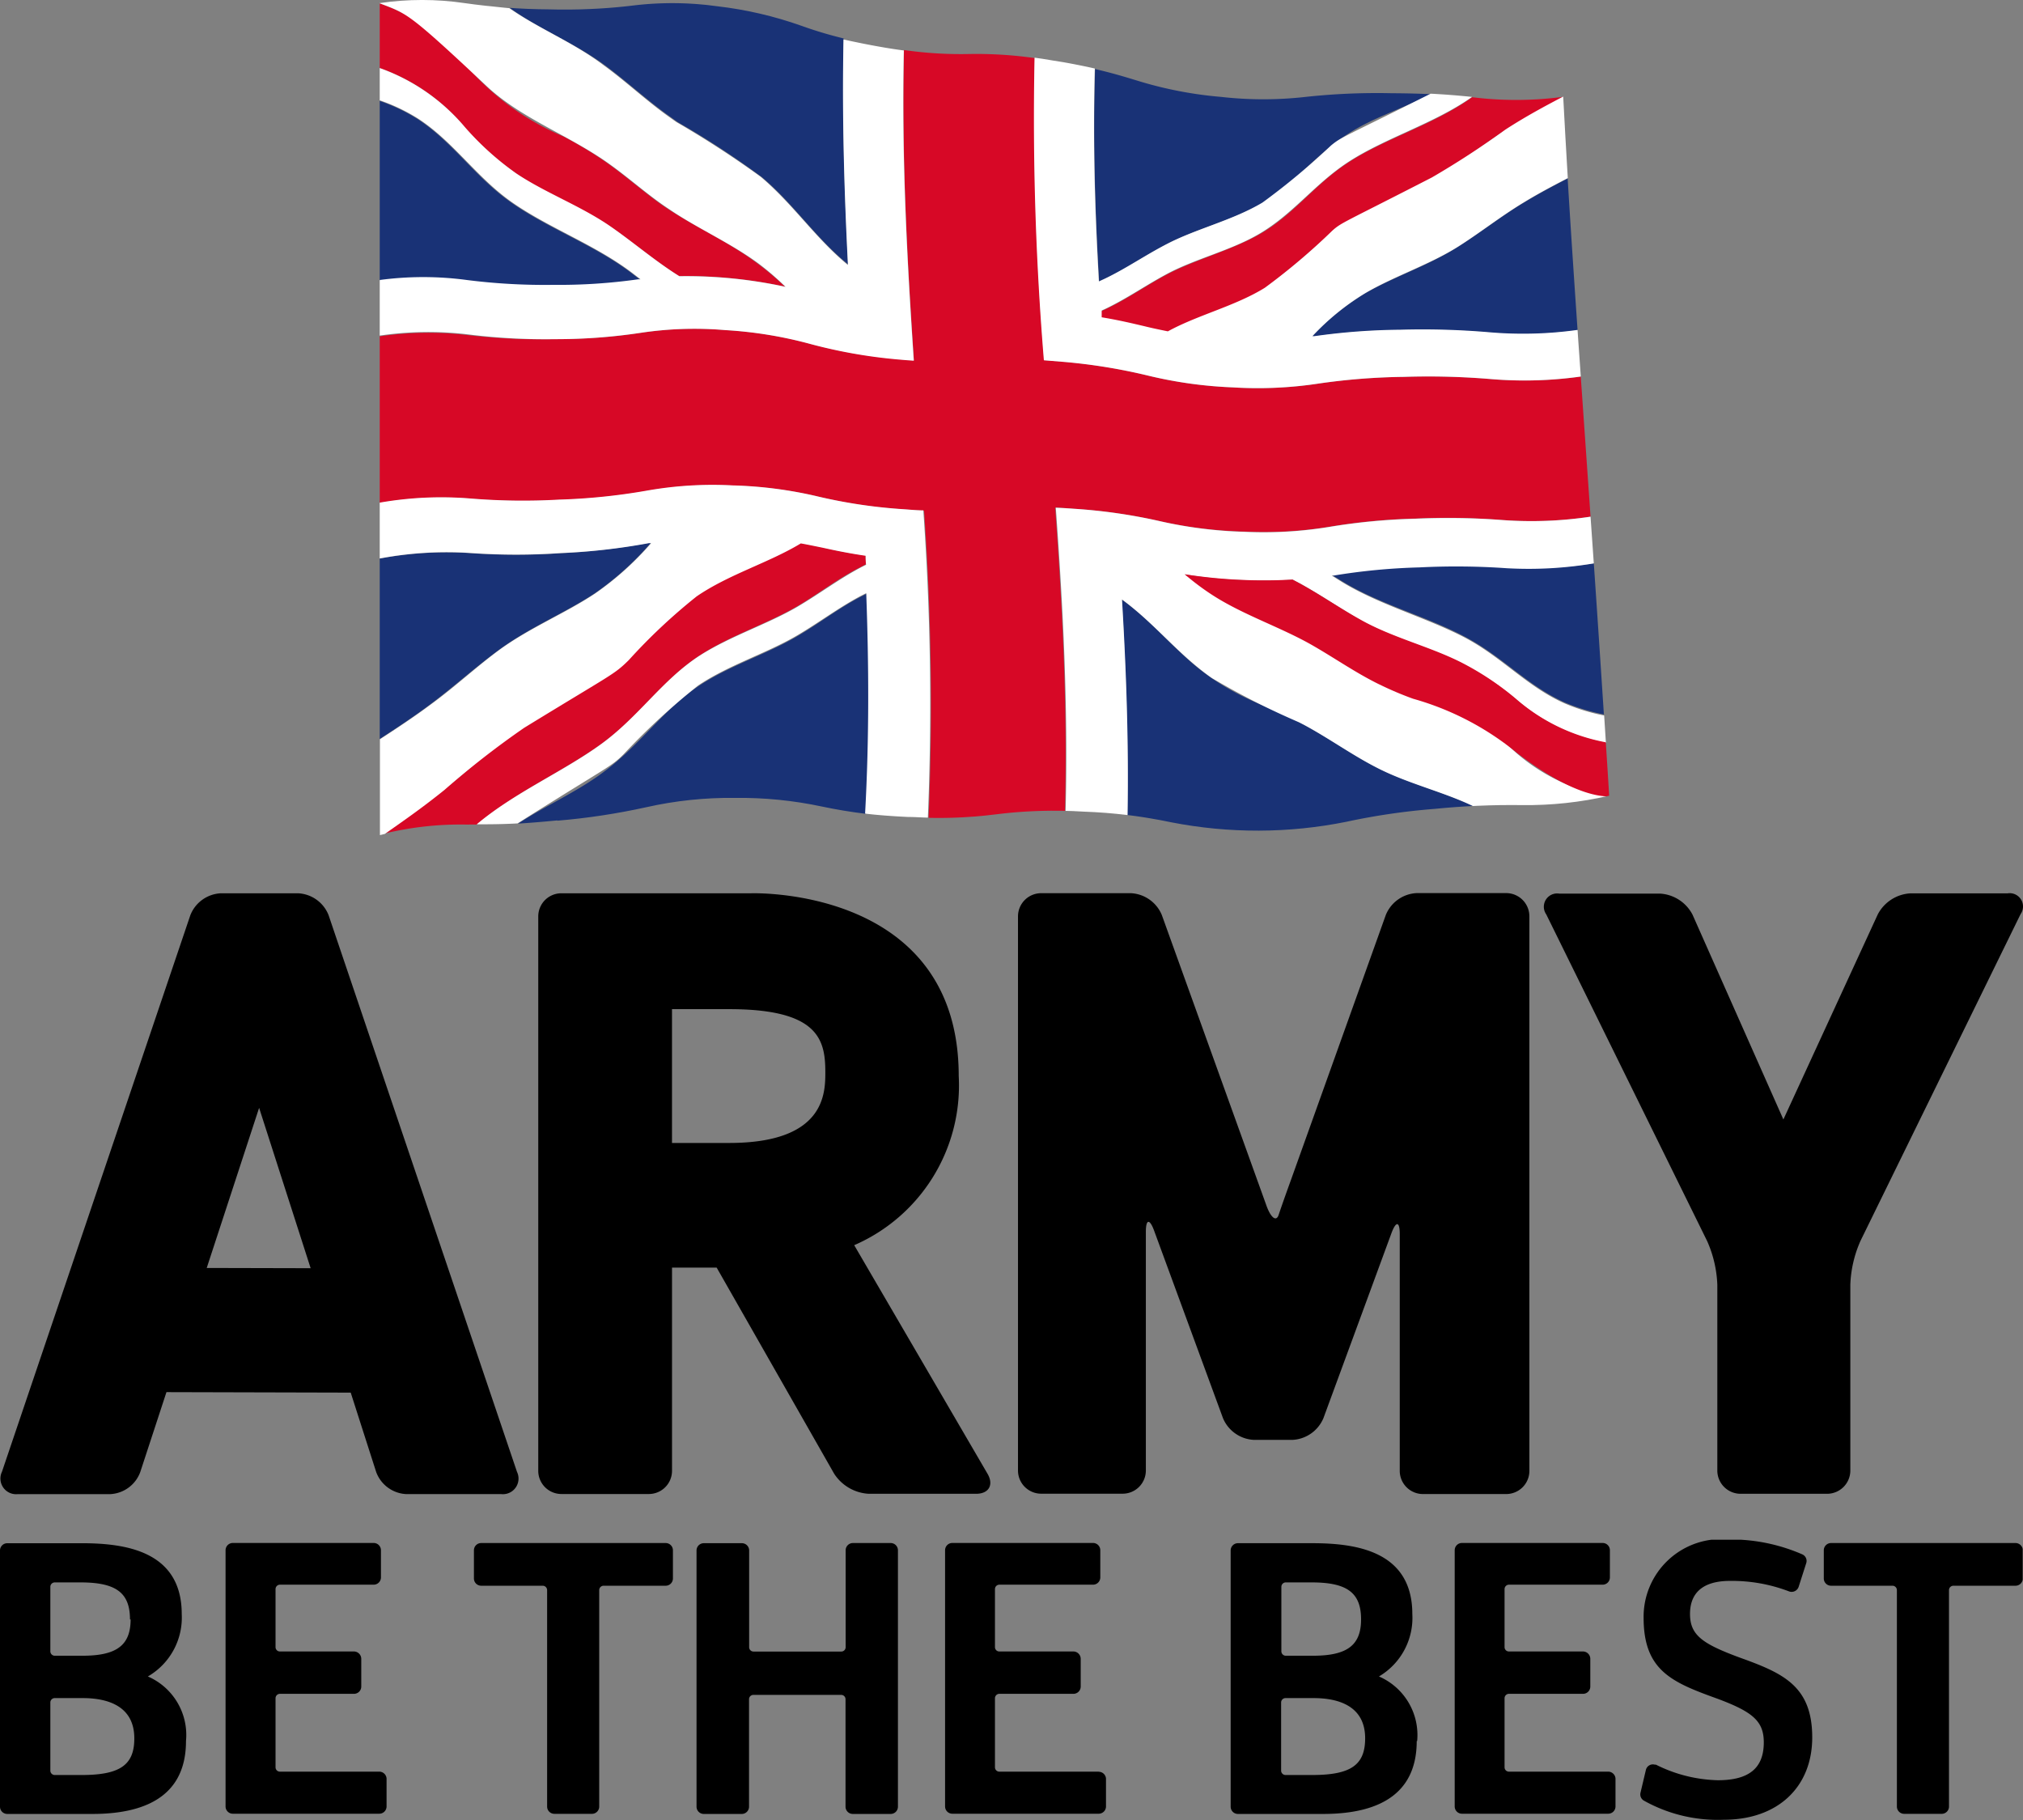 <?xml version="1.0" encoding="UTF-8"?>
<svg xmlns="http://www.w3.org/2000/svg" xmlns:xlink="http://www.w3.org/1999/xlink" id="army-logo" width="88.808" height="79.898" viewBox="0 0 88.808 79.898">
  <rect x="0" y="0" width="88.808" height="79.898" fill="#808080" stroke="none"/>
  <defs>
    <clipPath id="clip-path">
      <path id="Path_13712" data-name="Path 13712" d="M100.482,34.941a16.088,16.088,0,0,1-3.828.412,34.139,34.139,0,0,0-3.856.168,29.231,29.231,0,0,0-3.846.563,19.744,19.744,0,0,1-7.691.025,22.547,22.547,0,0,0-3.842-.469,20.741,20.741,0,0,0-3.849.118,20.787,20.787,0,0,1-3.838.125,22.414,22.414,0,0,1-3.806-.466,17.315,17.315,0,0,0-3.828-.38,16.813,16.813,0,0,0-3.885.409,29.662,29.662,0,0,1-3.9.591,30.511,30.511,0,0,1-3.885.176,14.58,14.58,0,0,0-3.917.459V.147a12.8,12.8,0,0,1,3.717,0,27.207,27.207,0,0,0,3.7.276A24.44,24.44,0,0,0,57.617.251,14.357,14.357,0,0,1,61.33.287a16.745,16.745,0,0,1,3.692.857,20.981,20.981,0,0,0,3.67.925,18.683,18.683,0,0,0,3.681.3,19.608,19.608,0,0,1,3.692.3,23.769,23.769,0,0,1,3.684.857,17.383,17.383,0,0,0,3.688.717,16.551,16.551,0,0,0,3.72,0,29.113,29.113,0,0,1,3.752-.161,33.353,33.353,0,0,1,3.774.208,15.7,15.7,0,0,0,3.781-.043C98.944,13.455,99.937,25.741,100.482,34.941Z" transform="translate(-46.51 -0.012)" fill="none"></path>
    </clipPath>
    <clipPath id="clip-path-2">
      <path id="Path_13714" data-name="Path 13714" d="M0,188.6H88.794v12.307H0Z" transform="translate(0 -188.6)" fill="none"></path>
    </clipPath>
  </defs>
  <path id="Path_13702" data-name="Path 13702" d="M67.172,134.746a1.018,1.018,0,0,1-1.014,1.032H62.495a1.018,1.018,0,0,1-1.014-1.014V124.37c0-.559-.158-.588-.358-.061l-2.993,8.139a1.559,1.559,0,0,1-1.366.953H55.083a1.555,1.555,0,0,1-1.362-.953l-3.028-8.243c-.194-.523-.358-.495-.358.064v10.48a1.018,1.018,0,0,1-1.014,1.014H45.736a1.018,1.018,0,0,1-1.014-1.014V110.421a1.018,1.018,0,0,1,1.014-1.018h3.942a1.552,1.552,0,0,1,1.358.957l4.595,12.763c.19.527.43.717.534.4s.34-.982.53-1.505l4.175-11.662a1.541,1.541,0,0,1,1.355-.957h3.932a1.018,1.018,0,0,1,1.014,1.018Zm11.15-15.411,4.143-9a1.727,1.727,0,0,1,1.434-.925h4.265a.584.584,0,0,1,.57.914l-7.025,14.336a5.19,5.19,0,0,0-.448,1.925v8.168a1.021,1.021,0,0,1-1.014,1.014H76.44a1.021,1.021,0,0,1-1.018-1.014v-8.168a5.194,5.194,0,0,0-.448-1.914l-7.061-14.336a.584.584,0,0,1,.566-.914H72.9a1.72,1.72,0,0,1,1.434.925Zm-45.316-9.928s9.114-.326,9.114,8.017a7.642,7.642,0,0,1-4.588,7.43l5.853,10.035c.283.484.057.878-.5.878H38.167a1.935,1.935,0,0,1-1.516-.882l-5.157-9.046h-1.96v8.906a1.018,1.018,0,0,1-1.014,1.032H24.676a1.018,1.018,0,0,1-1.014-1.014V110.421a1.014,1.014,0,0,1,1.014-1.014Zm-3.473,10.96h2.509c4.222,0,4.222-2.186,4.222-3.118,0-1.434-.323-2.756-4.222-2.756H29.533ZM22.727,134.8l-8.268-24.429a1.516,1.516,0,0,0-1.34-.964H9.728a1.516,1.516,0,0,0-1.34.964L.119,134.8a.688.688,0,0,0,.692.982H4.871a1.48,1.48,0,0,0,1.319-.968l1.15-3.509,8.089.021,1.118,3.487a1.484,1.484,0,0,0,1.323.968h4.168a.685.685,0,0,0,.688-.982ZM9.108,125.854l2.3-7.028,2.262,7.039Z" transform="translate(-0.033 -70.195)"></path>
  <g id="Group_24" data-name="Group 24" transform="translate(16.669 0)" style="isolation: isolate">
    <g id="Group_23" data-name="Group 23" clip-path="url(#clip-path)">
      <g id="Group_22" data-name="Group 22" transform="translate(-0.018 0.136)">
        <path id="Path_13703" data-name="Path 13703" d="M78.057,12.609l.358-.165c.957-.455,1.792-1.05,2.731-1.53,1.312-.659,2.9-1.021,4.154-1.792,1.391-.86,2.287-2.1,3.7-3,1.075-.7,2.426-1.115,3.623-1.731-.484-.025-1.054-.039-1.742-.043a29.113,29.113,0,0,0-3.752.161,16.551,16.551,0,0,1-3.72,0,17.383,17.383,0,0,1-3.688-.717c-.541-.165-1.093-.333-1.839-.505-.09,3.226,0,6.3.179,9.347m-11.024-.792c-.161-3.226-.262-6.483-.194-9.9a17.56,17.56,0,0,1-1.857-.556A16.745,16.745,0,0,0,61.3.531,14.358,14.358,0,0,0,57.585.5a24.439,24.439,0,0,1-3.7.161c-.677,0-1.233-.036-1.71-.065,1.287.932,2.864,1.548,4.19,2.527.971.717,1.842,1.534,2.839,2.24l.358.258a38.045,38.045,0,0,1,3.706,2.423c1.4,1.183,2.34,2.652,3.752,3.8M46.471,32.7c.394-.258,1.215-.785,2-1.358l.2-.147c1.075-.8,2.029-1.674,3.068-2.43,1.337-.978,2.9-1.613,4.2-2.477a13.207,13.207,0,0,0,2.441-2.2h-.1a27.406,27.406,0,0,1-3.853.452,28.671,28.671,0,0,1-3.942,0,15.816,15.816,0,0,0-4.028.24V32.7m.011-20.117a14.422,14.422,0,0,1,3.856,0,27.138,27.138,0,0,0,3.785.211,24.705,24.705,0,0,0,3.724-.244h.1l-.423-.323c-1.67-1.262-3.749-1.978-5.4-3.183-1.495-1.093-2.469-2.6-4-3.584a7.982,7.982,0,0,0-1.645-.778v7.9M100.22,31.644q-.215-3.322-.444-6.659a17.164,17.164,0,0,1-3.856.168,31.828,31.828,0,0,0-3.831-.036,27.348,27.348,0,0,0-3.76.358h-.086l.441.272c1.738,1.075,3.878,1.595,5.6,2.552,1.566.867,2.634,2.093,4.243,2.806a8.812,8.812,0,0,0,1.692.513M99.062,14.738c-.151-2.215-.3-4.43-.434-6.648-.391.2-1.118.577-1.867,1.025l-.19.115c-1.011.62-1.882,1.322-2.867,1.928-1.262.781-2.76,1.272-4,1.993a10.86,10.86,0,0,0-2.3,1.878h.086a28.238,28.238,0,0,1,3.781-.283,34.25,34.25,0,0,1,3.871.108,17.275,17.275,0,0,0,3.91-.1M79.307,36.034c.781.093,1.355.208,1.921.319a19.745,19.745,0,0,0,7.691-.025,29.228,29.228,0,0,1,3.846-.563c.67-.061,1.229-.1,1.71-.129-1.387-.659-3.025-1.043-4.426-1.792-1.021-.545-1.943-1.211-2.989-1.77l-.394-.2c-.9-.455-1.882-.8-2.76-1.294a10.33,10.33,0,0,1-1.792-1.244c-1.039-.9-1.892-1.928-3.061-2.763.183,3.068.3,6.2.244,9.465m-25.024.247a29.661,29.661,0,0,0,3.9-.591,16.813,16.813,0,0,1,3.892-.409,17.315,17.315,0,0,1,3.835.38c.563.108,1.136.226,1.921.319.183-3.315.165-6.512.05-9.677l-.358.186c-.986.523-1.842,1.2-2.831,1.763-1.369.781-3.014,1.276-4.351,2.215-1.48,1.043-2.466,2.509-3.978,3.638-1.143.871-2.537,1.48-3.8,2.3.487-.029,1.05-.075,1.727-.14" transform="translate(-46.46 -0.392)" fill="#193276"></path>
      </g>
      <path id="Path_13704" data-name="Path 13704" d="M46.477,26.024a15.684,15.684,0,0,1,4.007-.19,28.313,28.313,0,0,0,3.907.05,26.976,26.976,0,0,0,3.831-.391,16.547,16.547,0,0,1,3.785-.233,18.3,18.3,0,0,1,3.778.495,22.773,22.773,0,0,0,3.749.552c.3.022.584.039.846.05a119.9,119.9,0,0,1,.2,13.487,20.042,20.042,0,0,0,2.968-.154,20.214,20.214,0,0,1,3.018-.151c.118-4.631-.118-9-.43-13.311.247,0,.516.025.806.047a23.944,23.944,0,0,1,3.77.541,19.021,19.021,0,0,0,3.752.462,17.8,17.8,0,0,0,3.724-.215,26.916,26.916,0,0,1,3.76-.358,31.645,31.645,0,0,1,3.817.065,17.422,17.422,0,0,0,3.874-.147l-.43-6.15a17.669,17.669,0,0,1-3.91.115,33.109,33.109,0,0,0-3.867-.1,28.221,28.221,0,0,0-3.778.3,17.766,17.766,0,0,1-3.727.161,18.952,18.952,0,0,1-3.735-.523,24.8,24.8,0,0,0-3.738-.606l-.8-.065a129.891,129.891,0,0,1-.409-13.261,18.178,18.178,0,0,0-2.892-.179A17.443,17.443,0,0,1,69.5,6.14c-.1,4.749.143,9.225.437,13.619-.258,0-.534-.039-.839-.068a22.25,22.25,0,0,1-3.709-.652,18.257,18.257,0,0,0-3.731-.606,15.866,15.866,0,0,0-3.72.122,24.848,24.848,0,0,1-3.752.276,27.307,27.307,0,0,1-3.817-.176,14.7,14.7,0,0,0-3.9.054v7.315" transform="translate(-46.484 -3.944)" fill="#d70826"></path>
      <path id="Path_13705" data-name="Path 13705" d="M46.49,3.252a8.577,8.577,0,0,1,3.767,2.627,12.5,12.5,0,0,0,2.29,2.043c1.294.882,2.874,1.452,4.2,2.376.928.649,1.792,1.376,2.749,2l.133.086a20.493,20.493,0,0,1,4.659.466A11.874,11.874,0,0,0,63,11.775c-1.33-.986-2.9-1.645-4.236-2.6C57.841,8.5,57,7.739,56.052,7.13l-.186-.122q-.632-.4-1.3-.749a11.537,11.537,0,0,1-4.3-3.147A8.246,8.246,0,0,0,46.49.41V3.252" transform="translate(-46.497 -0.267)" fill="#d70826"></path>
      <path id="Path_13706" data-name="Path 13706" d="M46.49.135C47.7.6,47.7.494,51.221,3.8c1.545,1.434,3.7,2.175,5.441,3.451.864.624,1.652,1.34,2.555,1.932,1.254.853,2.692,1.477,3.917,2.383a12.08,12.08,0,0,1,1.179,1.018,20.494,20.494,0,0,0-4.659-.466L59.468,12c-1.018-.659-1.914-1.434-2.907-2.115-1.287-.874-2.8-1.434-4.064-2.276a12.759,12.759,0,0,1-2.269-2.046A8.693,8.693,0,0,0,46.49,2.977V4.393a8.075,8.075,0,0,1,1.67.792c1.591,1.025,2.588,2.613,4.193,3.72s3.584,1.828,5.193,3.039l.4.308h-.1a24.7,24.7,0,0,1-3.724.244,27.138,27.138,0,0,1-3.785-.211,14.422,14.422,0,0,0-3.856,0v2.441a14.694,14.694,0,0,1,3.9-.054,27.307,27.307,0,0,0,3.81.208,24.848,24.848,0,0,0,3.745-.276,15.866,15.866,0,0,1,3.72-.122,18.257,18.257,0,0,1,3.731.606,22.25,22.25,0,0,0,3.717.67c.3.029.581.05.839.068-.294-4.408-.541-8.885-.437-13.619-.258-.032-.534-.075-.835-.125-.717-.122-1.315-.247-1.814-.358-.068,3.416.032,6.691.194,9.9-1.434-1.179-2.4-2.667-3.828-3.871a42.865,42.865,0,0,0-3.709-2.408l-.358-.254c-1-.717-1.86-1.534-2.835-2.24-1.319-1-2.846-1.6-4.132-2.5C51.371.275,50.784.192,50.207.117a12.8,12.8,0,0,0-3.717,0M76.574,35.588l.832.032c.774.036,1.394.09,1.921.151.054-3.261-.061-6.4-.244-9.465,1.459,1.075,2.469,2.416,3.942,3.448A33.149,33.149,0,0,0,86.86,31.7l.194.1c1.1.591,2.075,1.3,3.165,1.864,1.362.717,2.95,1.075,4.276,1.713.9-.047,1.527-.039,2.15-.039a16.038,16.038,0,0,0,3.731-.391,8.3,8.3,0,0,1-4.2-2.1,12.234,12.234,0,0,0-4.462-2.584c-2.831-1.326-5.354-2.509-8.2-4.082a8.537,8.537,0,0,1-1.67-.975,19.325,19.325,0,0,0,2.788.258,19.435,19.435,0,0,0,1.946-.025l.194.1c1.047.559,1.971,1.226,3,1.792,1.344.717,2.9,1.107,4.229,1.771a13.261,13.261,0,0,1,2.416,1.613,8.267,8.267,0,0,0,3.914,1.885c-.025-.4-.054-.8-.079-1.2a8.423,8.423,0,0,1-1.742-.534c-1.677-.749-2.763-2.054-4.444-2.921s-3.72-1.412-5.376-2.437l-.4-.251h.086a27.351,27.351,0,0,1,3.76-.358,31.829,31.829,0,0,1,3.831.036,17.164,17.164,0,0,0,3.842-.215l-.14-2.05a17.422,17.422,0,0,1-3.881.151,31.643,31.643,0,0,0-3.842-.057,26.916,26.916,0,0,0-3.76.358,17.8,17.8,0,0,1-3.724.215,19.021,19.021,0,0,1-3.727-.47,23.945,23.945,0,0,0-3.752-.541c-.29-.022-.559-.036-.806-.047.312,4.3.548,8.68.43,13.311" transform="translate(-46.497 0.008)" fill="#fff"></path>
      <path id="Path_13707" data-name="Path 13707" d="M134.877,21.593c.76.125,1.323.262,1.874.391.326.079.659.154,1.032.226,1.315-.717,2.946-1.1,4.233-1.9a37.056,37.056,0,0,0,3.122-2.645c.147-.133.115-.043,4.408-2.312,1.075-.588,2.014-1.326,3.046-2a28.917,28.917,0,0,1,2.566-1.469V11.87a15.7,15.7,0,0,1-3.781.043l-.222-.025-.14.1c-1.649,1.14-3.752,1.742-5.347,2.8-1.459.961-2.355,2.272-3.867,3.129-1.279.717-2.821,1.1-4.086,1.774-.882.473-1.663,1.029-2.57,1.462l-.276.133v.308" transform="translate(-103.202 -7.62)" fill="#d70826"></path>
      <path id="Path_13708" data-name="Path 13708" d="M127.107,20.356l.8.065a24.8,24.8,0,0,1,3.738.6,18.952,18.952,0,0,0,3.745.523,17.766,17.766,0,0,0,3.727-.161,28.22,28.22,0,0,1,3.778-.3,33.11,33.11,0,0,1,3.867.1,17.669,17.669,0,0,0,3.91-.115c-.047-.681-.1-1.366-.143-2.046a17.275,17.275,0,0,1-3.91.1,34.249,34.249,0,0,0-3.871-.108,28.238,28.238,0,0,0-3.774.283h-.086a10.857,10.857,0,0,1,2.351-1.907c1.283-.749,2.867-1.258,4.147-2.089.907-.584,1.745-1.24,2.7-1.828l.19-.115c.717-.434,1.523-.842,1.824-1-.072-1.19-.136-2.376-.194-3.584-.491.262-1.52.788-2.545,1.455a38.282,38.282,0,0,1-3.226,2.1c-3.964,2.036-3.942,1.96-4.369,2.333a27.8,27.8,0,0,1-2.964,2.509c-1.3.806-2.939,1.19-4.258,1.914-.358-.072-.717-.147-1.032-.226-.552-.129-1.115-.265-1.874-.391V18.17l.179-.082c.961-.462,1.792-1.05,2.731-1.548,1.211-.638,2.688-.989,3.9-1.674,1.577-.889,2.527-2.258,4.064-3.247,1.616-1.036,3.7-1.652,5.333-2.788l.082-.057c-.523-.05-1.075-.108-1.81-.14-3.967,1.986-3.942,1.91-4.408,2.29a30.976,30.976,0,0,1-3.014,2.509c-1.312.781-2.885,1.14-4.179,1.81-.946.484-1.792,1.075-2.738,1.53l-.262.122c-.176-3.05-.269-6.139-.179-9.347-.505-.115-1.1-.233-1.846-.358-.287-.047-.552-.086-.8-.118a129.887,129.887,0,0,0,.409,13.279" transform="translate(-97.944 -4.54)" fill="#fff"></path>
      <path id="Path_13709" data-name="Path 13709" d="M50.792,78.871h.358c1.753-1.487,3.942-2.387,5.677-3.7,1.559-1.2,2.548-2.72,4.143-3.749,1.348-.871,2.946-1.366,4.272-2.15.914-.538,1.717-1.165,2.649-1.649l.33-.172a2.9,2.9,0,0,0-.018-.394A18.376,18.376,0,0,1,66.3,66.7c-.3-.061-.6-.125-.939-.186-1.4.842-3.147,1.34-4.555,2.312a30.823,30.823,0,0,0-3.147,2.946c-.4.4-.358.272-4.634,2.953-1.168.76-2.183,1.7-3.29,2.591-.588.473-1.366,1.075-2.641,1.95a14.25,14.25,0,0,1,3.7-.391" transform="translate(-46.882 -42.677)" fill="#d70826"></path>
      <path id="Path_13710" data-name="Path 13710" d="M46.451,62.648a15.816,15.816,0,0,1,4.028-.24,28.67,28.67,0,0,0,3.942,0,27.407,27.407,0,0,0,3.853-.434h.1a13.175,13.175,0,0,1-2.466,2.215c-1.3.864-2.867,1.5-4.2,2.473-.975.717-1.857,1.538-2.867,2.29l-.394.29c-.774.563-1.649,1.125-1.978,1.34v4.208l.211-.05c.717-.505,1.588-1.1,2.623-1.935a38.507,38.507,0,0,1,3.5-2.727c3.942-2.416,3.917-2.312,4.588-2.968a24.951,24.951,0,0,1,2.982-2.8c1.416-.971,3.168-1.473,4.573-2.326.337.061.638.125.939.186.559.122,1.133.244,1.907.358a2.9,2.9,0,0,0,.018.394l-.183.093c-.986.516-1.849,1.172-2.821,1.745-1.33.778-2.932,1.279-4.3,2.15-1.659,1.075-2.666,2.684-4.347,3.9s-3.767,2.1-5.441,3.505c.516,0,1.075,0,1.792-.039,4.079-2.573,4.079-2.462,4.659-3.039a30.016,30.016,0,0,1,3.258-3.007c1.344-.907,2.975-1.4,4.322-2.186.982-.573,1.849-1.236,2.839-1.76l.229-.115c.115,3.154.133,6.351-.05,9.677.516.061,1.125.111,1.885.147.315,0,.6.025.871.029a119.91,119.91,0,0,0-.2-13.487c-.262,0-.541-.029-.846-.05a22.774,22.774,0,0,1-3.749-.552,18.3,18.3,0,0,0-3.778-.495,16.547,16.547,0,0,0-3.785.233,26.977,26.977,0,0,1-3.831.391,28.315,28.315,0,0,1-3.907-.05,15.684,15.684,0,0,0-4.007.19v2.437" transform="translate(-46.459 -38.131)" fill="#fff"></path>
      <path id="Path_13711" data-name="Path 13711" d="M163.64,80.091l.1-.022-.151-2.344a8.312,8.312,0,0,1-3.96-1.921,12.57,12.57,0,0,0-2.434-1.609c-1.376-.688-3-1.075-4.383-1.857-.964-.534-1.846-1.158-2.839-1.684l-.136-.072a22.578,22.578,0,0,1-4.734-.233,11.035,11.035,0,0,0,1.308.971c1.362.857,2.975,1.38,4.347,2.176.957.552,1.839,1.168,2.828,1.659l.194.093a14.5,14.5,0,0,0,1.351.566A12.507,12.507,0,0,1,159.7,78.2c2.509,1.932,3.8,1.885,3.942,1.9" transform="translate(-109.765 -45.141)" fill="#d70826"></path>
    </g>
  </g>
  <g id="Group_25" data-name="Group 25" transform="translate(0 67.59)" clip-path="url(#clip-path-2)">
    <path id="Path_13713" data-name="Path 13713" d="M72.254,198.673a.315.315,0,0,1,.387-.229h.05a6.375,6.375,0,0,0,2.72.685c1.387,0,2.018-.545,2.018-1.663,0-.939-.5-1.344-2.05-1.921-1.989-.717-3.226-1.233-3.226-3.548a3.41,3.41,0,0,1,3.735-3.437,7.863,7.863,0,0,1,3.226.652.315.315,0,0,1,.176.394l-.333,1.039a.326.326,0,0,1-.405.2,7.035,7.035,0,0,0-2.609-.466c-1.168,0-1.753.509-1.753,1.452s.57,1.315,2.172,1.91c1.907.685,3.193,1.244,3.193,3.509,0,2.186-1.52,3.613-3.878,3.613a6.638,6.638,0,0,1-3.505-.835.315.315,0,0,1-.154-.358Zm-1.649.079H66.243a.19.19,0,0,1-.194-.19v-3.036a.194.194,0,0,1,.194-.19h3.251a.319.319,0,0,0,.319-.319V193.8a.323.323,0,0,0-.319-.323H66.243a.19.19,0,0,1-.194-.19v-2.548a.194.194,0,0,1,.194-.194h4.111a.319.319,0,0,0,.319-.319v-1.193a.319.319,0,0,0-.319-.319H64.179a.319.319,0,0,0-.319.319v11.247a.319.319,0,0,0,.319.319H70.6a.319.319,0,0,0,.319-.319v-1.229A.323.323,0,0,0,70.6,198.752Zm-53.954,0H12.29a.19.19,0,0,1-.194-.19v-3.036a.194.194,0,0,1,.194-.19H15.54a.319.319,0,0,0,.319-.319V193.8a.323.323,0,0,0-.319-.323H12.29a.19.19,0,0,1-.194-.19v-2.548a.194.194,0,0,1,.194-.194H16.4a.319.319,0,0,0,.323-.319v-1.193a.319.319,0,0,0-.323-.319H10.225a.319.319,0,0,0-.323.319v11.247a.319.319,0,0,0,.323.319h6.426a.319.319,0,0,0,.319-.319v-1.229A.323.323,0,0,0,16.651,198.752Zm31.582,0H43.872a.19.19,0,0,1-.194-.19v-3.036a.194.194,0,0,1,.194-.19h3.251a.319.319,0,0,0,.319-.319V193.8a.323.323,0,0,0-.319-.323H43.872a.19.19,0,0,1-.194-.19v-2.548a.194.194,0,0,1,.194-.194h4.111a.319.319,0,0,0,.319-.319v-1.193a.319.319,0,0,0-.319-.319H41.807a.319.319,0,0,0-.319.319v11.247a.319.319,0,0,0,.319.319h6.426a.319.319,0,0,0,.319-.319v-1.229a.323.323,0,0,0-.319-.294Zm40.241-10.035H80.382a.319.319,0,0,0-.319.319v1.236a.319.319,0,0,0,.319.319h2.7a.194.194,0,0,1,.19.194v9.5a.319.319,0,0,0,.323.319h1.645a.319.319,0,0,0,.319-.319v-9.5a.194.194,0,0,1,.194-.194h2.727a.319.319,0,0,0,.319-.319v-1.236a.319.319,0,0,0-.319-.319Zm-59.258,0H21.124a.319.319,0,0,0-.319.319v1.236a.319.319,0,0,0,.319.319h2.7a.194.194,0,0,1,.194.194v9.5a.319.319,0,0,0,.319.319h1.645a.319.319,0,0,0,.323-.319v-9.5a.194.194,0,0,1,.19-.194h2.727a.319.319,0,0,0,.319-.319v-1.236a.319.319,0,0,0-.319-.319Zm9.888,0H37.442a.319.319,0,0,0-.319.319v4.254a.19.19,0,0,1-.19.19H33.077a.19.19,0,0,1-.19-.19v-4.247a.319.319,0,0,0-.323-.319H30.9a.319.319,0,0,0-.323.319V200.29a.319.319,0,0,0,.323.319h1.659a.319.319,0,0,0,.323-.319v-4.717a.19.19,0,0,1,.19-.19h3.856a.19.19,0,0,1,.19.19v4.717a.319.319,0,0,0,.319.319h1.663a.319.319,0,0,0,.319-.319V189.043a.319.319,0,0,0-.319-.326ZM3.584,198.9H2.4a.193.193,0,0,1-.19-.194v-2.989a.193.193,0,0,1,.19-.194H3.627c1.036,0,2.269.308,2.269,1.767C5.9,198.462,5.265,198.9,3.584,198.9Zm2.15-6.831c0,1.133-.609,1.595-2.111,1.595H2.4a.194.194,0,0,1-.19-.194v-2.831a.194.194,0,0,1,.19-.194H3.534c1.563,0,2.172.455,2.172,1.624m2.459,5.34a2.8,2.8,0,0,0-1.674-2.835,2.985,2.985,0,0,0,1.487-2.738c0-2.788-2.509-3.111-4.4-3.111H.319a.319.319,0,0,0-.319.319V200.29a.319.319,0,0,0,.319.319H4.054c2.727,0,4.111-1.075,4.111-3.2M57.6,198.9H56.434a.194.194,0,0,1-.194-.194v-2.989a.194.194,0,0,1,.194-.194H57.66c1.036,0,2.269.308,2.269,1.767C59.928,198.462,59.3,198.9,57.6,198.9Zm2.15-6.831c0,1.133-.609,1.595-2.111,1.595H56.445a.194.194,0,0,1-.194-.194v-2.831a.194.194,0,0,1,.194-.194h1.133c1.563,0,2.172.455,2.172,1.624m2.462,5.34a2.8,2.8,0,0,0-1.677-2.835A2.985,2.985,0,0,0,62,191.835c0-2.788-2.509-3.111-4.4-3.111H54.344a.319.319,0,0,0-.319.319V200.29a.319.319,0,0,0,.319.319h3.735c2.727,0,4.114-1.075,4.114-3.2" transform="translate(0 -188.573)"></path>
  </g>
</svg>
